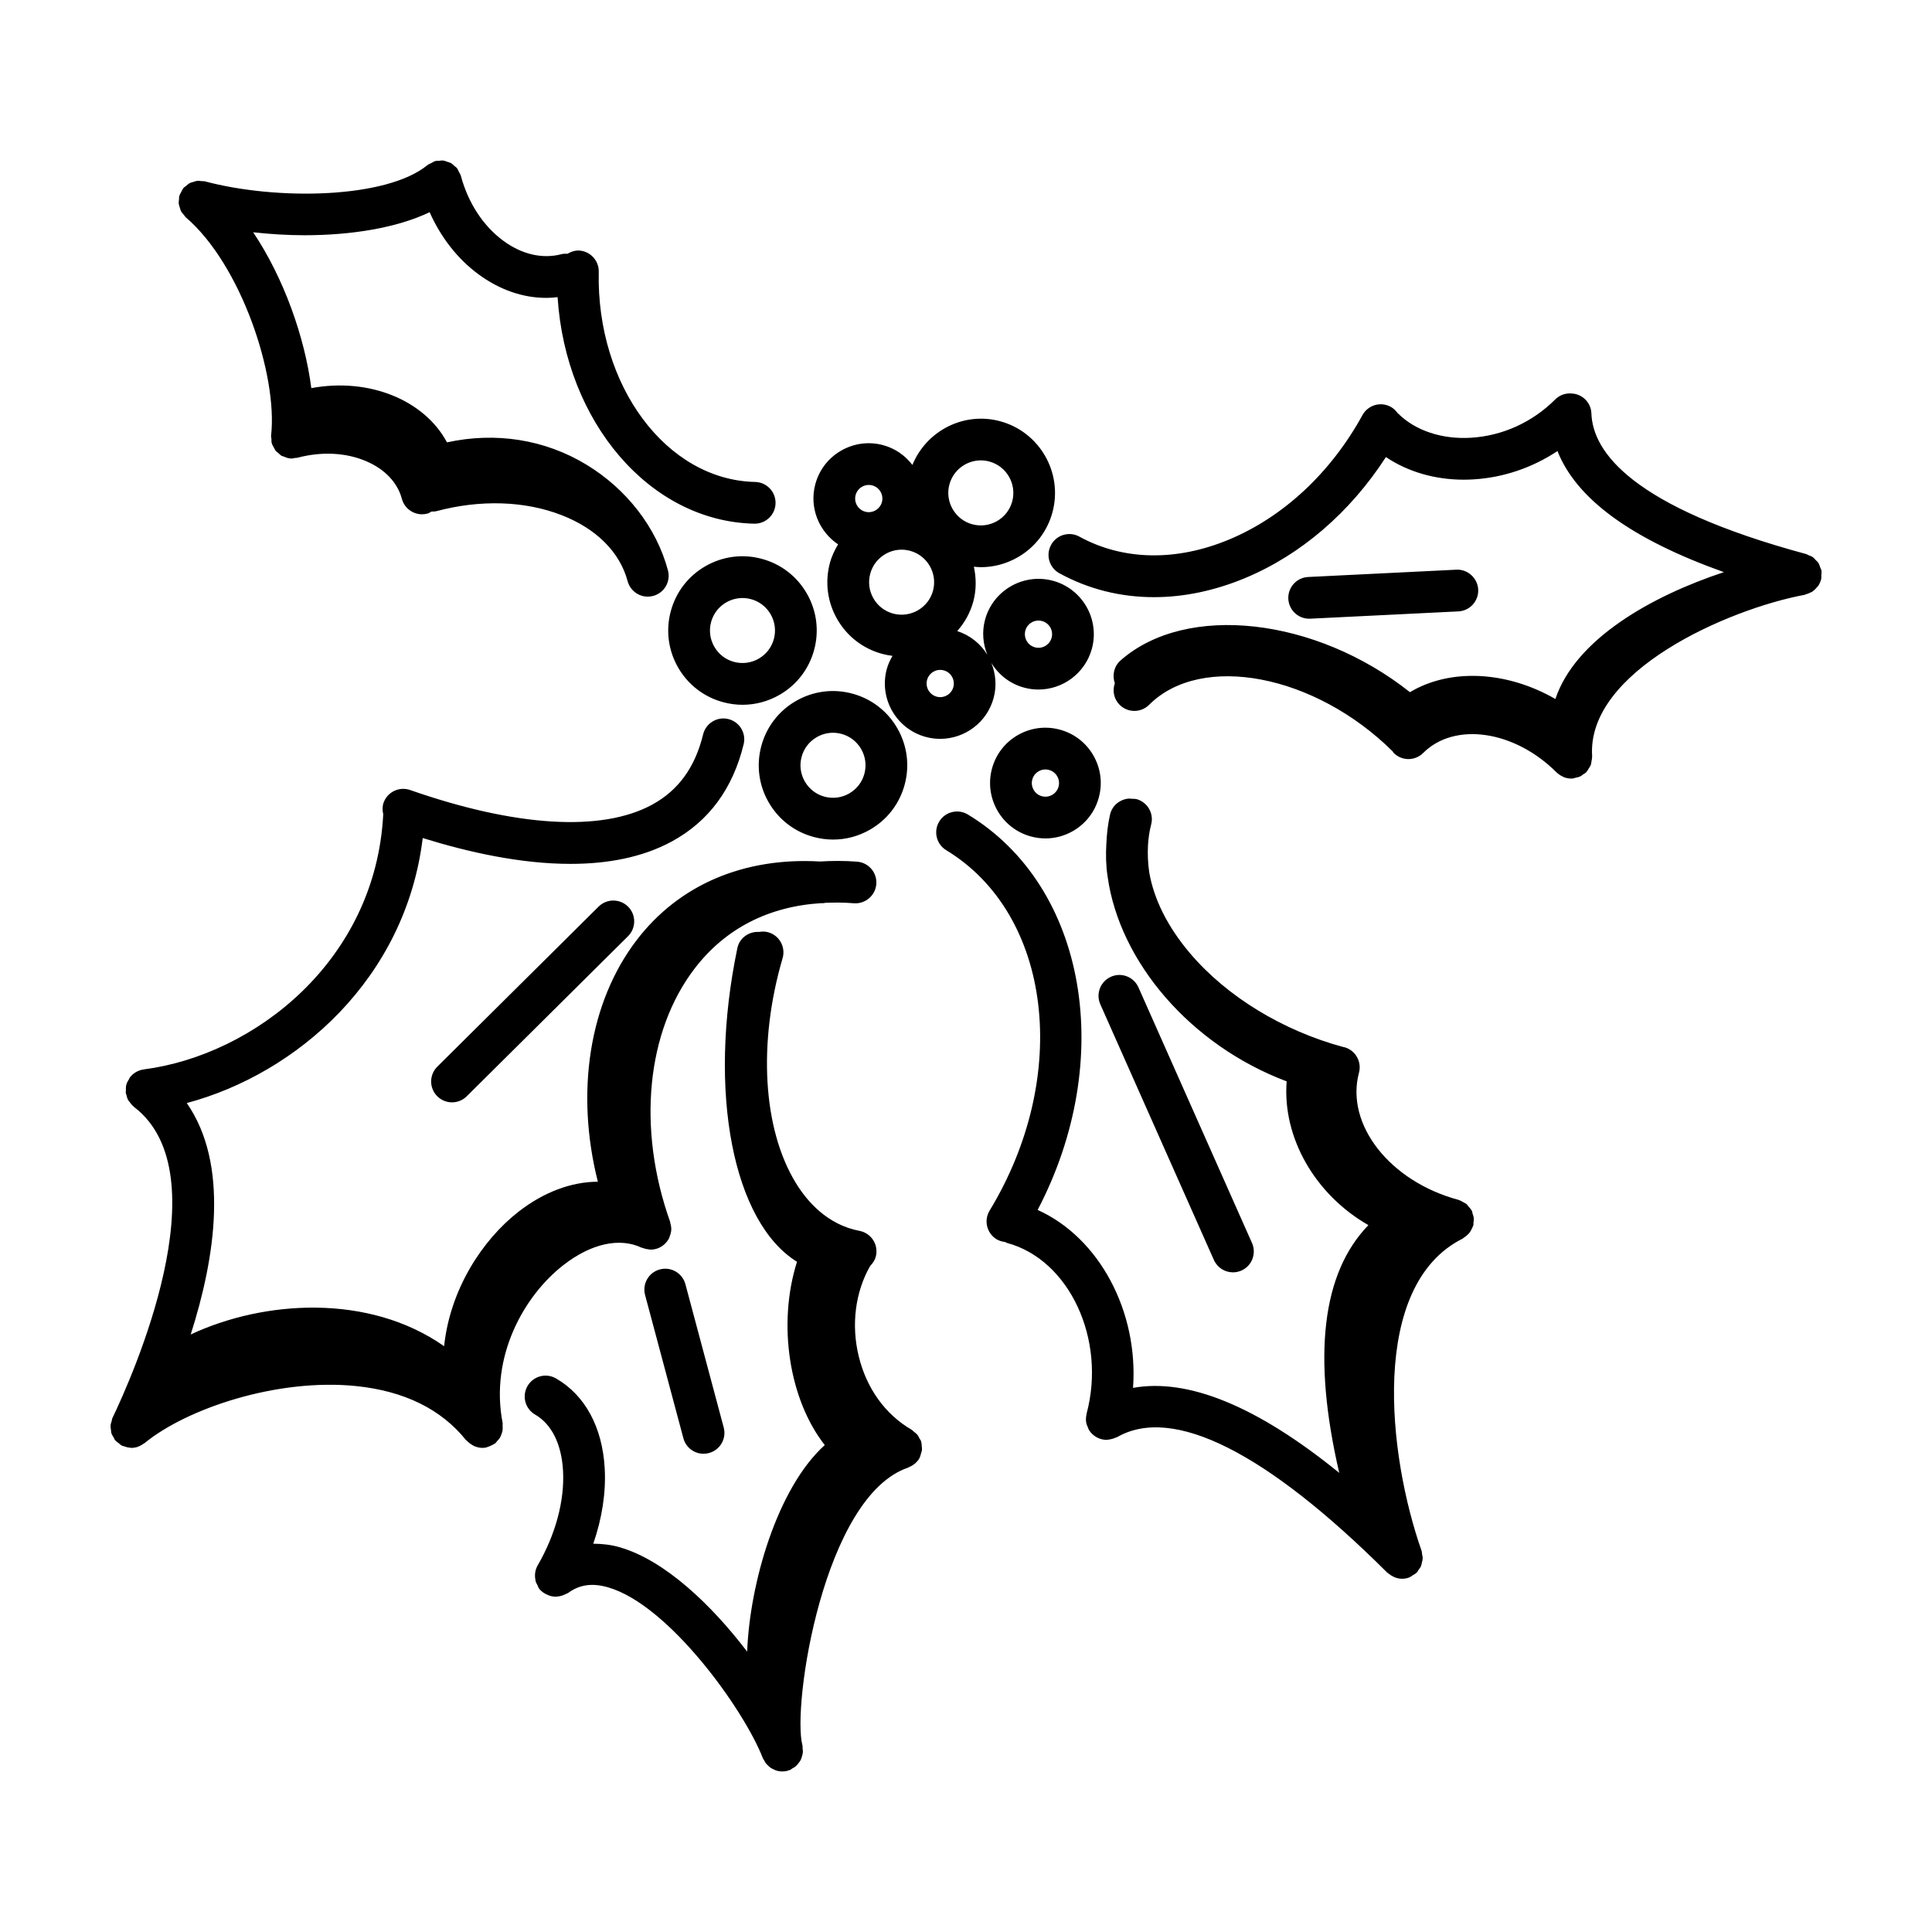 <?xml version="1.0" encoding="UTF-8"?>
<!-- Uploaded to: ICON Repo, www.svgrepo.com, Generator: ICON Repo Mixer Tools -->
<svg fill="#000000" width="800px" height="800px" version="1.1" viewBox="144 144 512 512" xmlns="http://www.w3.org/2000/svg">
 <path d="m345.75 341.72c-1.359 5.074-0.66 10.379 1.969 14.93 2.629 4.551 6.871 7.809 11.945 9.164 1.691 0.453 3.41 0.68 5.117 0.68 3.406 0 6.777-0.891 9.809-2.644 4.555-2.629 7.809-6.871 9.164-11.945 1.359-5.074 0.66-10.375-1.965-14.93-2.629-4.555-6.871-7.809-11.945-9.168-5.066-1.359-10.379-0.66-14.93 1.969-4.551 2.629-7.809 6.871-9.164 11.945zm10.68 2.863c0.594-2.223 2.019-4.074 4.016-5.231 1.328-0.766 2.805-1.16 4.297-1.16 0.746 0 1.496 0.098 2.238 0.293 2.223 0.594 4.074 2.019 5.231 4.016 1.152 1.996 1.457 4.316 0.863 6.535-0.594 2.223-2.019 4.074-4.016 5.231-2 1.152-4.316 1.449-6.535 0.863-2.223-0.594-4.074-2.019-5.231-4.016-1.152-1.992-1.457-4.316-0.863-6.531zm-25.504-50.527c-4.555 2.625-7.809 6.867-9.168 11.945-1.359 5.074-0.66 10.379 1.969 14.93 2.629 4.551 6.871 7.809 11.945 9.164 1.691 0.453 3.41 0.68 5.125 0.68 3.406 0 6.777-0.898 9.805-2.644 4.555-2.629 7.809-6.871 9.164-11.945 1.359-5.074 0.66-10.379-1.965-14.93-2.629-4.555-6.871-7.809-11.945-9.164-5.07-1.363-10.379-0.66-14.93 1.965zm17.297 12.73c1.148 1.996 1.457 4.312 0.863 6.535-0.594 2.223-2.019 4.074-4.016 5.231-1.996 1.148-4.312 1.445-6.535 0.863-2.223-0.594-4.074-2.019-5.231-4.016-1.148-1.996-1.457-4.316-0.863-6.535 1.234-4.59 5.965-7.316 10.555-6.09 2.219 0.59 4.07 2.016 5.227 4.012zm59.109 22.148c0.855-3.195 0.535-6.41-0.621-9.262 1.895 3.109 4.914 5.543 8.699 6.559 1.266 0.344 2.535 0.504 3.789 0.504 6.481 0 12.418-4.328 14.176-10.871 2.09-7.809-2.562-15.871-10.375-17.965-7.809-2.086-15.871 2.559-17.961 10.367-0.855 3.195-0.539 6.414 0.621 9.266-1.77-2.902-4.539-5.164-7.981-6.289 1.941-2.203 3.449-4.836 4.262-7.859 0.836-3.117 0.785-6.242 0.145-9.199 0.621 0.059 1.246 0.125 1.863 0.125 3.406 0 6.777-0.898 9.809-2.648 4.555-2.625 7.809-6.867 9.164-11.941 2.805-10.48-3.438-21.285-13.91-24.098-9.652-2.586-19.523 2.57-23.215 11.594-1.953-2.543-4.625-4.41-7.769-5.25-3.777-1.02-7.734-0.492-11.129 1.461-3.394 1.961-5.82 5.125-6.836 8.906-1.664 6.211 0.977 12.531 6.039 15.93-0.918 1.535-1.699 3.164-2.172 4.938-1.359 5.074-0.66 10.379 1.965 14.93 2.629 4.555 6.871 7.809 11.945 9.164 0.891 0.242 1.789 0.406 2.684 0.516-0.637 1.094-1.184 2.246-1.527 3.527-2.098 7.809 2.559 15.871 10.367 17.965 1.266 0.344 2.539 0.504 3.789 0.504 6.488 0 12.43-4.328 14.18-10.871zm8.391-17.805c0.246-0.934 0.848-1.707 1.684-2.191 0.555-0.324 1.176-0.484 1.797-0.484 0.312 0 0.625 0.039 0.934 0.125 1.926 0.516 3.066 2.5 2.555 4.418-0.516 1.918-2.5 3.074-4.418 2.551-1.922-0.516-3.066-2.5-2.551-4.418zm-20.121-38.734c1.031-3.844 4.523-6.387 8.328-6.387 0.734 0 1.48 0.098 2.227 0.293 4.59 1.23 7.32 5.965 6.098 10.555-0.594 2.223-2.019 4.074-4.016 5.231-2 1.152-4.324 1.449-6.535 0.863-2.223-0.594-4.074-2.019-5.231-4.016-1.16-2-1.469-4.32-0.871-6.539zm-24.855 2.801c0.25-0.934 0.848-1.707 1.684-2.191 0.836-0.484 1.812-0.613 2.734-0.363 0.926 0.246 1.707 0.848 2.188 1.676 0.484 0.836 0.609 1.809 0.363 2.734-0.246 0.926-0.848 1.707-1.684 2.191-0.832 0.484-1.805 0.613-2.734 0.363-0.926-0.246-1.707-0.848-2.191-1.684-0.48-0.828-0.605-1.801-0.359-2.727zm4.731 27.402c-1.148-1.996-1.457-4.312-0.863-6.535s2.019-4.074 4.016-5.231c1.328-0.766 2.805-1.16 4.297-1.16 0.746 0 1.496 0.102 2.238 0.297 4.59 1.23 7.32 5.965 6.098 10.555-1.23 4.59-5.981 7.309-10.555 6.09-2.223-0.598-4.074-2.023-5.231-4.016zm14.203 21.605c0.246-0.934 0.848-1.707 1.684-2.191 0.555-0.324 1.176-0.484 1.797-0.484 0.312 0 0.625 0.039 0.934 0.125 1.926 0.516 3.066 2.5 2.555 4.418-0.246 0.926-0.848 1.707-1.684 2.191-0.832 0.48-1.797 0.613-2.731 0.363-1.926-0.52-3.066-2.504-2.555-4.422zm35.156 13.152c-3.777-1.012-7.734-0.492-11.129 1.465-3.394 1.961-5.82 5.125-6.832 8.902-2.09 7.812 2.559 15.871 10.367 17.961 1.266 0.344 2.543 0.508 3.82 0.508 2.539 0 5.047-0.664 7.309-1.969 3.394-1.961 5.824-5.125 6.832-8.902 1.02-3.785 0.5-7.734-1.461-11.133-1.957-3.394-5.121-5.82-8.906-6.832zm-0.309 15.102c-0.246 0.926-0.848 1.707-1.676 2.188-0.836 0.48-1.809 0.613-2.734 0.363-0.926-0.246-1.707-0.848-2.191-1.684-0.48-0.836-0.609-1.809-0.363-2.734s0.848-1.707 1.684-2.188c0.555-0.324 1.176-0.488 1.797-0.488 0.312 0 0.625 0.047 0.938 0.125 0.926 0.246 1.707 0.848 2.188 1.684 0.48 0.828 0.609 1.801 0.359 2.734zm109.96 115.52c-0.031 0.262 0.02 0.52-0.051 0.781-0.016 0.055-0.055 0.102-0.07 0.156-0.066 0.223-0.191 0.406-0.281 0.621-0.18 0.406-0.379 0.801-0.645 1.148-0.145 0.188-0.316 0.336-0.484 0.508-0.324 0.324-0.664 0.594-1.059 0.828-0.117 0.07-0.191 0.188-0.316 0.246-24.766 12.434-19.789 57.359-10.836 82.754 0.102 0.281 0.066 0.562 0.121 0.848 0.07 0.383 0.172 0.754 0.16 1.145-0.012 0.383-0.125 0.73-0.211 1.098-0.074 0.328-0.117 0.648-0.25 0.957-0.172 0.387-0.438 0.711-0.695 1.055-0.156 0.207-0.238 0.453-0.422 0.641-0.031 0.031-0.07 0.039-0.105 0.07-0.266 0.258-0.609 0.418-0.926 0.621-0.312 0.195-0.598 0.434-0.938 0.559-0.039 0.016-0.066 0.051-0.109 0.066-0.605 0.211-1.223 0.312-1.832 0.312-0.656 0-1.285-0.145-1.883-0.367-0.188-0.066-0.348-0.172-0.523-0.258-0.434-0.211-0.828-0.469-1.188-0.789-0.098-0.082-0.211-0.109-0.301-0.203-32.09-31.973-56.844-44.395-71.59-35.922-0.125 0.07-0.266 0.07-0.395 0.133-0.406 0.195-0.832 0.332-1.281 0.422-0.238 0.051-0.465 0.102-0.707 0.117-0.125 0.012-0.242 0.059-0.367 0.059-0.473 0-0.957-0.059-1.438-0.191h-0.004c-0.699-0.188-1.355-0.516-1.941-0.961-0.574-0.441-1.059-0.992-1.414-1.617 0-0.004-0.004-0.004-0.004-0.004-0.059-0.105-0.055-0.223-0.109-0.328-0.266-0.539-0.488-1.102-0.57-1.707-0.086-0.656-0.023-1.309 0.121-1.941 0.016-0.07-0.004-0.137 0.016-0.207 5.266-19.668-4.578-40.805-21.074-45.227-0.191-0.051-0.332-0.188-0.516-0.258-0.777-0.086-1.543-0.293-2.254-0.719-2.609-1.582-3.445-4.984-1.859-7.594 21.652-35.691 16.5-78.539-11.492-95.516-2.609-1.586-3.445-4.984-1.859-7.598 1.582-2.609 4.984-3.438 7.598-1.859 31.625 19.18 39.246 65.121 18.48 104.79 16.379 7.367 26.742 26.957 25.285 47.156 14.637-2.625 32.914 4.887 54.645 22.523-7.18-30.953-4.578-52.945 7.727-65.652-14.082-8.055-22.828-23.145-21.664-38.102-25.578-9.633-44.281-31.719-47.434-54.176-0.012-0.066-0.023-0.125-0.035-0.191 0-0.02 0-0.035-0.004-0.055-0.43-2.867-0.473-5.715-0.309-8.543 0.121-2.606 0.395-5.199 0.984-7.75 0.539-2.312 2.445-3.898 4.672-4.191 0.43-0.07 0.867 0 1.309 0.035 0.223 0.023 0.43-0.035 0.656 0.016 0.023 0.004 0.039 0.02 0.059 0.031 0.098 0.02 0.188-0.012 0.277 0.016 2.949 0.789 4.707 3.824 3.91 6.769-0.473 1.77-0.707 3.586-0.832 5.414-0.121 2.383-0.035 4.785 0.328 7.211 1.219 7.148 4.883 14.488 10.832 21.496 9.734 11.457 24.562 20.504 40.684 24.844 0.055 0.016 0.105-0.004 0.16 0.012 2.949 0.785 4.699 3.82 3.91 6.769-3.668 13.703 8.172 28.828 26.391 33.703 0.051 0.016 0.086 0.055 0.137 0.07 0.422 0.125 0.785 0.359 1.168 0.578 0.246 0.141 0.52 0.238 0.734 0.414 0.262 0.211 0.441 0.504 0.664 0.766 0.246 0.293 0.52 0.559 0.699 0.898 0.023 0.051 0.074 0.082 0.102 0.133 0.133 0.258 0.133 0.535 0.215 0.801 0.121 0.371 0.262 0.727 0.309 1.117 0.043 0.422-0.027 0.816-0.074 1.219zm92.098-170.35c-0.168 0.621-0.434 1.184-0.781 1.688-0.016 0.02-0.035 0.031-0.047 0.051-0.074 0.105-0.188 0.18-0.266 0.281-0.324 0.395-0.672 0.754-1.082 1.043-0.059 0.039-0.105 0.098-0.172 0.137-0.141 0.09-0.316 0.125-0.469 0.203-0.395 0.207-0.785 0.371-1.219 0.48-0.105 0.023-0.188 0.102-0.293 0.121-20.383 3.805-57.828 20.262-56.324 42.789 0.004 0.066-0.023 0.121-0.023 0.188 0.016 0.398-0.086 0.781-0.156 1.18-0.059 0.316-0.07 0.645-0.18 0.941-0.109 0.297-0.316 0.551-0.484 0.832-0.207 0.348-0.383 0.695-0.66 0.988-0.047 0.047-0.055 0.109-0.102 0.156-0.195 0.195-0.453 0.281-0.672 0.449-0.312 0.23-0.605 0.48-0.969 0.641-0.371 0.172-0.762 0.23-1.152 0.316-0.258 0.055-0.48 0.188-0.75 0.203-0.121 0.012-0.242 0.016-0.367 0.016h-0.004c-0.727 0-1.426-0.145-2.066-0.402-0.066-0.023-0.117-0.086-0.18-0.117-0.586-0.262-1.129-0.609-1.586-1.055-0.02-0.02-0.051-0.023-0.074-0.051-11.164-11.168-27.031-13.473-35.348-5.16-2.16 2.16-5.656 2.16-7.82 0-0.133-0.133-0.176-0.297-0.289-0.438-20.598-20.391-50.672-26.172-64.523-12.324-2.16 2.16-5.656 2.16-7.82 0-1.559-1.559-1.949-3.793-1.266-5.738-0.75-2.074-0.238-4.481 1.523-6.027 17.488-15.371 51.785-11.324 76.68 8.418 10.707-6.402 25.695-5.598 38.547 1.812 5.269-15.801 25.281-27.211 44.652-33.621-24.477-8.734-39.055-19.34-44.102-32.086-6.621 4.383-14.242 7.012-22.188 7.5-0.887 0.055-1.762 0.086-2.641 0.086-7.691 0-14.871-2.121-20.637-5.996-9.441 14.617-22.488 25.891-37.328 32.074-8.098 3.371-16.254 5.055-24.141 5.055-8.855 0-17.371-2.117-25.074-6.344-2.68-1.473-3.656-4.832-2.188-7.508 1.461-2.68 4.828-3.668 7.508-2.188 11.551 6.34 25.633 6.609 39.641 0.777 14.438-6.019 27-17.73 35.367-32.98 1.477-2.676 4.816-3.668 7.512-2.188 0.754 0.414 1.336 1.004 1.805 1.664 0.035 0.035 0.086 0.047 0.121 0.082 4.574 4.57 11.703 6.922 19.375 6.434 8.34-0.516 16.246-4.121 22.277-10.152 1.043-1.043 2.398-1.559 3.762-1.594 0.039 0 0.07-0.023 0.105-0.023h0.016c0.09 0 0.172 0.039 0.262 0.039 2.898 0.012 5.34 2.336 5.438 5.289 0.352 10.09 10.516 24.746 56.957 37.281 0.211 0.055 0.367 0.203 0.57 0.281 0.418 0.168 0.84 0.301 1.203 0.562 0.031 0.023 0.055 0.055 0.086 0.082 0.238 0.176 0.398 0.414 0.598 0.621 0.258 0.266 0.551 0.492 0.75 0.812 0.023 0.047 0.047 0.09 0.07 0.137 0.191 0.316 0.273 0.68 0.398 1.027 0.098 0.273 0.266 0.504 0.324 0.801 0.004 0.023-0.004 0.051 0 0.07 0.004 0.016 0.016 0.031 0.016 0.047 0.004 0.02-0.004 0.039 0 0.059 0.055 0.344-0.02 0.699-0.035 1.059-0.016 0.344 0.035 0.691-0.039 1.02-0.012 0.039-0.02 0.082-0.031 0.121-0.016 0.027-0.012 0.055-0.016 0.078zm-435.14-100.85c0.031-0.273-0.023-0.535 0.051-0.805 0.012-0.047 0.047-0.07 0.055-0.117 0.102-0.359 0.316-0.672 0.492-1.004 0.172-0.324 0.297-0.664 0.523-0.938 0.035-0.031 0.043-0.078 0.074-0.113 0.191-0.227 0.453-0.336 0.672-0.523 0.297-0.25 0.57-0.527 0.91-0.715 0.332-0.18 0.691-0.258 1.047-0.363 0.324-0.102 0.629-0.227 0.969-0.266 0.414-0.047 0.816 0.023 1.234 0.074 0.266 0.031 0.523-0.023 0.789 0.047 19.191 5.113 48.152 4.602 59.031-4.309 0.016-0.016 0.039-0.016 0.055-0.031 0.289-0.227 0.648-0.348 0.984-0.52 0.324-0.168 0.625-0.387 0.969-0.484 0.023-0.004 0.039-0.023 0.066-0.031 0.309-0.086 0.609-0.031 0.918-0.059 0.383-0.035 0.762-0.121 1.145-0.074 0.406 0.047 0.77 0.211 1.152 0.348 0.293 0.102 0.594 0.152 0.871 0.301 0.402 0.223 0.719 0.551 1.059 0.867 0.18 0.168 0.402 0.266 0.562 0.465 0.016 0.016 0.016 0.039 0.031 0.055 0.223 0.277 0.336 0.629 0.504 0.953 0.172 0.336 0.402 0.648 0.5 1.008 0.004 0.02 0.02 0.035 0.023 0.055 1.926 7.168 5.91 13.273 11.227 17.195 4.941 3.641 10.43 4.902 15.469 3.559 0.523-0.141 1.043-0.109 1.559-0.102 0.852-0.5 1.797-0.863 2.875-0.863 3.055 0.066 5.477 2.602 5.41 5.648-0.656 30.191 17.941 55.176 41.449 55.688 3.055 0.066 5.473 2.602 5.406 5.652-0.066 3.012-2.527 5.406-5.527 5.406h-0.121c-27.695-0.605-49.988-26.934-52.113-60.035-1.004 0.117-2.004 0.195-3.012 0.195-6.168 0-12.359-2.125-17.957-6.254-5.531-4.074-9.98-9.785-12.941-16.453-8.77 4.191-20.836 6.106-33.164 6.106-4.566 0-9.141-0.293-13.598-0.785 8.172 12.211 13.672 27.859 15.406 41.301 15.316-2.84 29.957 3.16 35.953 14.375 12.879-2.816 25.91-0.797 36.961 5.91 10.695 6.492 18.57 16.707 21.598 28.012 0.789 2.949-0.957 5.981-3.91 6.769-0.48 0.133-0.961 0.191-1.438 0.191-2.445 0-4.676-1.633-5.34-4.102-2.062-7.684-8.254-13.887-17.438-17.473-9.785-3.82-21.602-4.191-33.297-1.059-0.414 0.109-0.816 0.066-1.223 0.082-0.359 0.188-0.68 0.434-1.09 0.539-0.48 0.133-0.961 0.191-1.438 0.191-2.445 0-4.676-1.633-5.34-4.102-1.152-4.309-4.504-7.844-9.43-9.957-5.387-2.309-11.879-2.629-18.297-0.91-0.211 0.055-0.414 0.012-0.625 0.039-0.273 0.039-0.52 0.152-0.801 0.152-0.207 0-0.414-0.012-0.621-0.035-0.02 0-0.039-0.016-0.059-0.02-0.508-0.059-0.969-0.262-1.43-0.457-0.203-0.086-0.438-0.105-0.625-0.215-0.316-0.18-0.555-0.465-0.828-0.699-0.262-0.227-0.562-0.402-0.777-0.676-0.152-0.188-0.211-0.438-0.336-0.645-0.246-0.414-0.504-0.816-0.637-1.285-0.004-0.023-0.023-0.039-0.031-0.066-0.09-0.348-0.039-0.684-0.066-1.031-0.023-0.344-0.133-0.66-0.09-1.012 1.77-15.887-7.926-45.203-22.609-57.781-0.215-0.188-0.324-0.434-0.504-0.645-0.266-0.309-0.551-0.594-0.742-0.953-0.172-0.316-0.238-0.656-0.344-0.992-0.102-0.336-0.238-0.652-0.277-1.016-0.039-0.402 0.031-0.801 0.074-1.211zm85.449 327.28c-0.121 0.332-0.223 0.656-0.406 0.957-0.203 0.336-0.473 0.605-0.742 0.887-0.176 0.188-0.281 0.422-0.488 0.59-0.07 0.055-0.152 0.07-0.223 0.121-0.203 0.145-0.43 0.242-0.648 0.359-0.402 0.215-0.805 0.398-1.234 0.508-0.105 0.023-0.191 0.102-0.297 0.121-0.348 0.07-0.695 0.102-1.039 0.102h-0.012-0.004c-0.75 0-1.461-0.191-2.133-0.473-0.203-0.086-0.367-0.207-0.559-0.316-0.484-0.277-0.91-0.609-1.293-1.02-0.098-0.105-0.238-0.145-0.328-0.258-6.555-8.176-16.34-12.992-29.094-14.312-20.973-2.144-44.969 5.992-56.09 15.125-0.07 0.059-0.16 0.07-0.23 0.125-0.473 0.352-0.988 0.641-1.547 0.828-0.07 0.023-0.133 0.07-0.203 0.09-0.5 0.141-1.012 0.223-1.535 0.223-0.074 0-0.152-0.051-0.227-0.051-0.59-0.023-1.152-0.18-1.715-0.395-0.145-0.055-0.301-0.031-0.449-0.102-0.023-0.016-0.039-0.039-0.07-0.051-0.332-0.168-0.605-0.441-0.906-0.684-0.281-0.227-0.605-0.406-0.832-0.68-0.02-0.023-0.055-0.035-0.074-0.059-0.176-0.215-0.238-0.48-0.379-0.711-0.215-0.363-0.457-0.707-0.59-1.102-0.109-0.336-0.109-0.684-0.152-1.031-0.047-0.359-0.125-0.699-0.102-1.062 0.031-0.406 0.18-0.785 0.297-1.18 0.082-0.266 0.082-0.551 0.207-0.812 5.094-10.625 29.301-64.547 5.672-82.48-0.047-0.035-0.066-0.09-0.117-0.133-0.406-0.34-0.727-0.742-1.027-1.176-0.102-0.145-0.246-0.262-0.332-0.414-0.258-0.465-0.402-0.992-0.523-1.531-0.031-0.152-0.121-0.281-0.141-0.434 0-0.012-0.004-0.016-0.004-0.02-0.023-0.191 0.047-0.367 0.039-0.555-0.016-0.527-0.023-1.059 0.109-1.57 0.145-0.555 0.43-1.039 0.73-1.516 0.086-0.133 0.102-0.281 0.195-0.406 0.004-0.004 0.012-0.004 0.016-0.012 0.438-0.574 0.988-1.062 1.621-1.43 0.629-0.363 1.324-0.598 2.035-0.695 0.012 0 0.016-0.004 0.023-0.012 29.293-3.793 61.48-28.789 63.469-67.637-0.223-0.977-0.273-1.996 0.082-3.012 1.008-2.883 4.156-4.398 7.043-3.394 27.988 9.777 50.75 11.164 64.105 3.898 6.984-3.797 11.41-9.895 13.539-18.637 0.719-2.961 3.727-4.797 6.676-4.07 2.969 0.719 4.793 3.707 4.07 6.676-2.863 11.777-9.25 20.441-19 25.746-7.879 4.289-17.184 5.961-26.895 5.961-13.16 0-27.035-3.078-39.156-6.848-4.519 37.258-33.336 62.434-62.527 70.23 11.289 16.27 7.598 40.848 1.039 61.332 19.391-9.082 47.172-10.914 67.156 3.102 1.594-15.062 10.09-28.098 19.633-35.57 6.769-5.301 14.168-8.004 21.113-8.016-5.981-23.645-2.332-47.508 10.254-63.992 11.238-14.727 28.477-22.031 48.609-20.871 3.215-0.188 6.484-0.227 9.863 0.051 3.043 0.246 5.309 2.91 5.062 5.953-0.246 3.039-2.941 5.305-5.953 5.062-2.578-0.207-5.066-0.215-7.512-0.117-0.297 0.023-0.574 0.133-0.883 0.105-0.105-0.012-0.207 0-0.312-0.012-13.852 0.871-25.32 6.695-33.441 17.27-12.828 16.703-15.332 42.445-6.535 67.184 0.035 0.098 0.016 0.195 0.039 0.297 0.176 0.594 0.293 1.203 0.262 1.828-0.031 0.613-0.207 1.195-0.434 1.754-0.047 0.109-0.031 0.227-0.082 0.332 0 0.004-0.004 0.004-0.004 0.004-0.309 0.648-0.746 1.234-1.289 1.723-0.539 0.488-1.164 0.867-1.844 1.109-0.004 0-0.004 0.004-0.012 0.004-0.613 0.215-1.234 0.316-1.855 0.316-0.047 0-0.086-0.02-0.133-0.02-0.145-0.004-0.289-0.051-0.434-0.066-0.523-0.055-1.023-0.172-1.508-0.371-0.098-0.039-0.195-0.023-0.293-0.07-5.82-2.754-13.352-1.082-20.66 4.59-10.496 8.148-19.559 24.254-16.148 41.863 0.051 0.262-0.02 0.508-0.004 0.77 0.02 0.387 0.051 0.766-0.012 1.148-0.035 0.383-0.172 0.699-0.289 1.039zm111.44 4.188c-0.031 0.316-0.168 0.613-0.25 0.922-0.109 0.387-0.191 0.777-0.383 1.133-0.031 0.055-0.023 0.117-0.055 0.172-0.289 0.5-0.648 0.918-1.047 1.285-0.086 0.082-0.188 0.137-0.277 0.207-0.441 0.363-0.934 0.641-1.457 0.848-0.086 0.035-0.141 0.105-0.23 0.137-22.375 7.586-30.77 63.059-27.988 73.566 0.07 0.273 0.02 0.535 0.051 0.805 0.039 0.367 0.098 0.719 0.066 1.082-0.031 0.359-0.137 0.684-0.23 1.027-0.098 0.344-0.18 0.672-0.344 0.988-0.16 0.316-0.379 0.578-0.598 0.863-0.215 0.277-0.418 0.555-0.691 0.785-0.277 0.242-0.598 0.406-0.922 0.59-0.23 0.133-0.414 0.332-0.672 0.43-0.105 0.039-0.215 0.023-0.324 0.059-0.098 0.031-0.16 0.102-0.262 0.133-0.473 0.125-0.945 0.18-1.41 0.18h-0.004c-0.012 0-0.016-0.004-0.023-0.004-0.574-0.004-1.133-0.102-1.668-0.277-0.188-0.059-0.348-0.172-0.527-0.25-0.344-0.152-0.68-0.301-0.988-0.523-0.188-0.137-0.336-0.309-0.508-0.465-0.25-0.23-0.492-0.457-0.699-0.742-0.156-0.207-0.262-0.441-0.387-0.672-0.109-0.207-0.262-0.379-0.348-0.598-5.008-12.898-24.852-40.559-40.953-45.246-4.219-1.23-7.598-0.762-10.629 1.461-0.152 0.109-0.336 0.137-0.5 0.23-0.152 0.09-0.316 0.145-0.48 0.223-0.641 0.297-1.289 0.469-1.969 0.508-0.121 0.012-0.238 0.047-0.359 0.047-0.066 0-0.125-0.02-0.191-0.023-0.367-0.016-0.715-0.051-1.074-0.141-0.258-0.059-0.5-0.172-0.746-0.266-0.922-0.371-1.785-0.902-2.414-1.754-0.195-0.266-0.262-0.578-0.402-0.867-0.188-0.367-0.414-0.711-0.516-1.109-0.02-0.074 0-0.156-0.016-0.238-0.273-1.285-0.137-2.664 0.574-3.894 4.785-8.281 7.168-17.207 6.723-25.121-0.398-7.059-3.027-12.332-7.391-14.855-2.644-1.527-3.551-4.906-2.023-7.559 1.527-2.648 4.898-3.551 7.559-2.023 7.703 4.449 12.281 12.902 12.902 23.809 0.363 6.41-0.699 13.25-3.027 19.992 2.301 0.02 4.656 0.25 7.078 0.961 12.035 3.512 24.344 15.383 33.703 27.641 0.66-17.945 7.898-43.273 20.559-54.742-9.418-12.012-12.59-31.988-7.356-48.574-16.832-10.414-23.805-44.758-15.801-83.129 0.574-2.731 3.09-4.449 5.789-4.289 0.797-0.133 1.617-0.137 2.445 0.109 2.926 0.855 4.609 3.93 3.75 6.863-6.586 22.445-5.238 45.266 3.508 59.559 2.996 4.902 8.359 11.078 16.871 12.695 3.004 0.57 4.973 3.461 4.402 6.465-0.215 1.133-0.812 2.074-1.57 2.832-3.945 6.879-5.062 15.566-3.047 23.887 2.074 8.566 7.074 15.504 14.078 19.547 0.23 0.137 0.371 0.352 0.578 0.516 0.316 0.246 0.641 0.48 0.902 0.797 0.258 0.312 0.414 0.672 0.594 1.027 0.121 0.238 0.309 0.418 0.395 0.68 0.02 0.055 0.004 0.117 0.02 0.172 0.121 0.398 0.125 0.805 0.156 1.219 0.016 0.297 0.086 0.605 0.055 0.914zm-77.871-143.96c2.152 2.168 2.137 5.668-0.031 7.824l-42.75 42.426c-1.078 1.066-2.488 1.602-3.894 1.602-1.422 0-2.84-0.543-3.926-1.637-2.152-2.168-2.137-5.668 0.031-7.82l42.75-42.426c2.168-2.144 5.66-2.133 7.82 0.031zm15.176 100.04 10.152 37.977c0.789 2.953-0.961 5.984-3.914 6.769-0.48 0.133-0.957 0.191-1.43 0.191-2.445 0-4.68-1.633-5.34-4.102l-10.156-37.977c-0.789-2.953 0.961-5.984 3.914-6.769 2.945-0.801 5.984 0.969 6.773 3.91zm112.76-81.469c2.797-1.254 6.062 0.02 7.301 2.812l30.094 67.742c1.234 2.793-0.016 6.062-2.805 7.301-0.73 0.324-1.496 0.473-2.242 0.473-2.121 0-4.141-1.223-5.059-3.285l-30.094-67.746c-1.238-2.785 0.016-6.055 2.805-7.297zm52.535-94.891c-2.926 0-5.371-2.301-5.516-5.254-0.152-3.055 2.203-5.648 5.254-5.801l39.273-1.934c2.957-0.172 5.644 2.203 5.793 5.25 0.152 3.055-2.203 5.648-5.254 5.801l-39.273 1.934c-0.094 0.004-0.188 0.004-0.277 0.004z"/>
</svg>